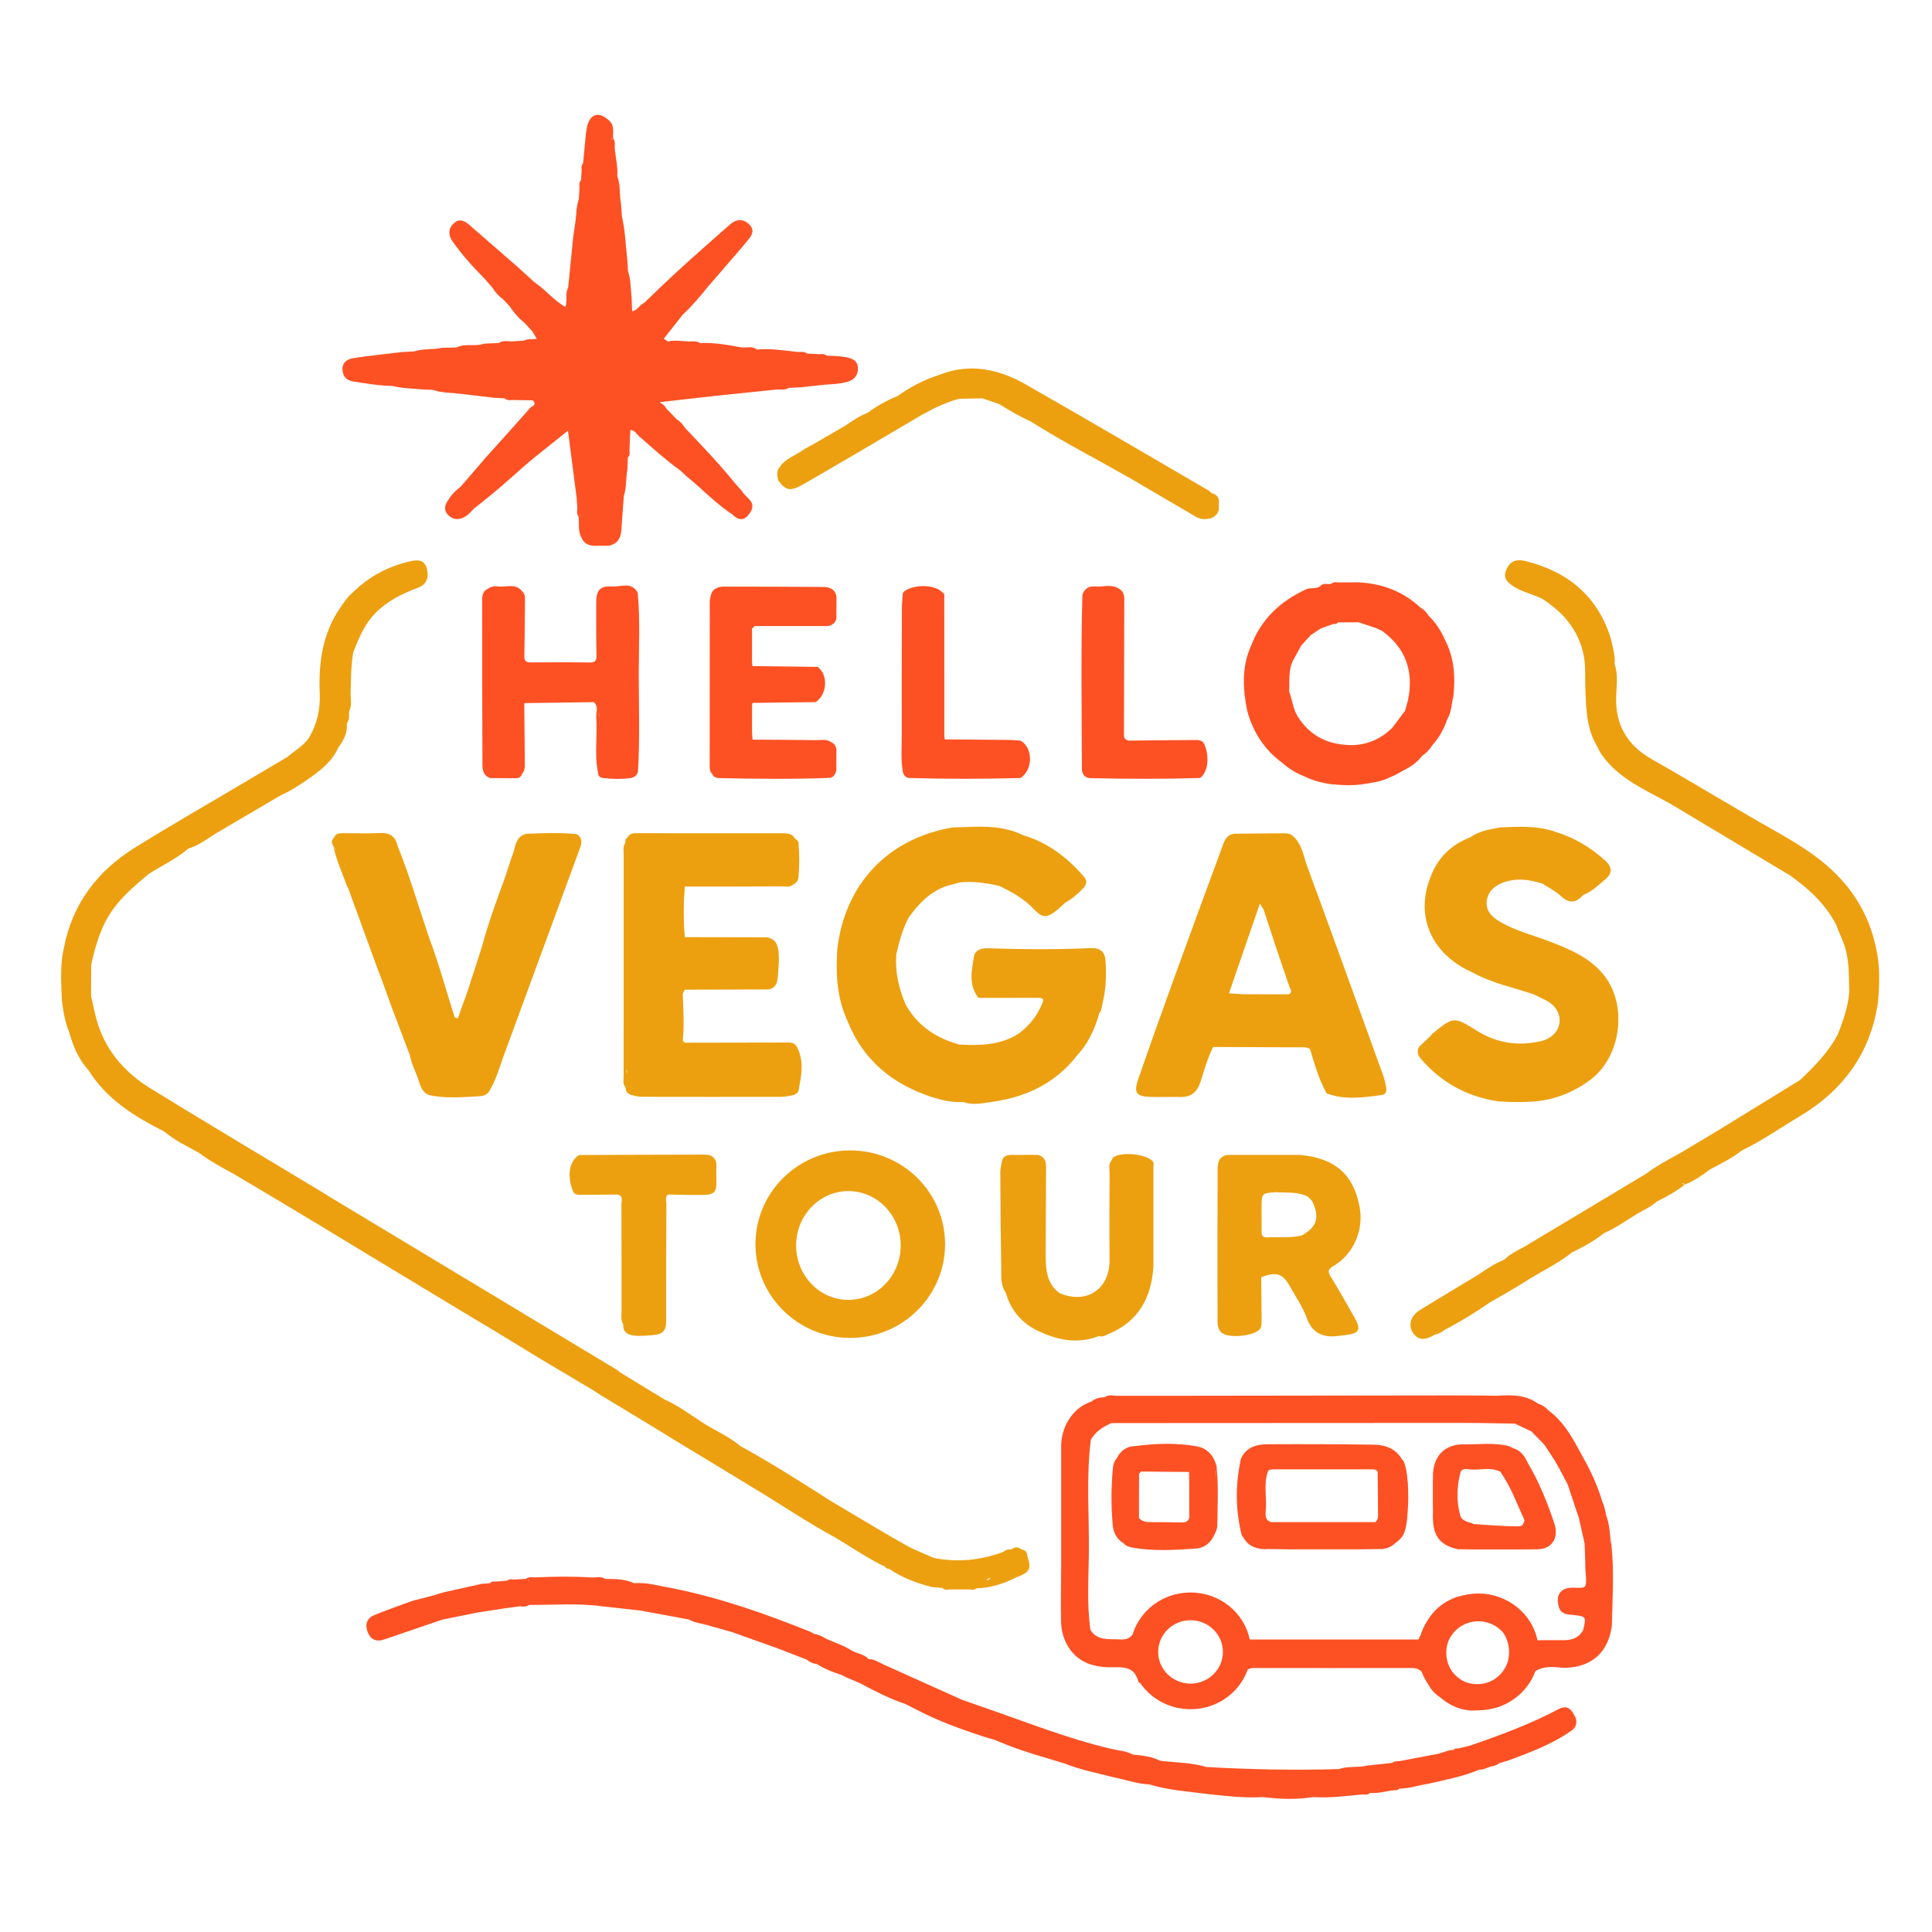 <svg xmlns="http://www.w3.org/2000/svg" xmlns:xlink="http://www.w3.org/1999/xlink" id="&#xB808;&#xC774;&#xC5B4;_1" x="0px" y="0px" width="500px" height="500px" viewBox="0 0 500 500" xml:space="preserve"><g>	<path fill-rule="evenodd" clip-rule="evenodd" fill="#FD5124" d="M403.209,442.393c-7.303,3.863-15.012,6.707-22.797,9.375  c-1.02,0.25-2.039,0.502-3.057,0.752c-0.482-0.09-0.914-0.025-1.219,0.41c-1.137-0.148-2.1,0.479-3.152,0.705  c-0.207,0.072-0.414,0.146-0.621,0.219c-3.439,0.65-6.877,1.303-10.316,1.953c-0.631-0.059-1.232,0.002-1.746,0.422  c-2.148,0.232-4.297,0.465-6.443,0.697c-2.395,0.621-4.938,0.045-7.303,0.908c-11.434,0.346-22.859,0.117-34.279-0.537l0,0l0,0  l0.002,0.002c0.006,0.01,0.012,0.016,0.02,0.023c-3.912-1.193-7.988-1.154-11.998-1.623c-0.1-0.088-0.195-0.131-0.291-0.135  c-2.166-1.035-4.516-1.258-6.863-1.494c-1.691-0.951-3.627-1.01-5.451-1.438c-11.635-2.721-22.688-7.205-33.949-11.053  c-1.631-0.574-3.261-1.148-4.892-1.723c-6.762-3.041-13.523-6.082-20.286-9.123c-1.213-0.553-2.326-1.391-3.757-1.336  c-1.131-1.307-2.867-1.418-4.282-2.164c-2.075-1.383-4.462-2.098-6.704-3.123c-0.997-0.563-1.997-1.119-3.166-1.246  c-0.297-0.182-0.576-0.408-0.894-0.535c-11.658-4.709-23.492-8.857-35.86-11.316c-3.255-0.531-6.445-1.551-9.803-1.291l0.047,0.035  c0,0-0.001,0-0.002,0c-2.392-1.156-4.964-1.109-7.527-1.129c-0.894-0.666-1.904-0.447-2.895-0.379c-0.189,0-0.379,0-0.568,0  c-4.91-0.311-9.82-0.264-14.73-0.012c-0.825-0.092-1.646-0.158-2.372,0.377c-1.032,0.055-2.064,0.111-3.096,0.168  c-0.598-0.084-1.2-0.191-1.703,0.287c-1.072,0.09-2.144,0.178-3.216,0.268c-0.478-0.092-0.913-0.055-1.208,0.4  c-0.695,0.049-1.39,0.098-2.085,0.146c-3.278,0.725-6.558,1.451-9.837,2.178c-0.983,0.295-1.966,0.592-2.95,0.889  c-1.746,0.449-3.492,0.898-5.237,1.346c-3.29,1.221-6.615,2.355-9.858,3.689c-2.029,0.836-2.469,2.568-1.664,4.508  c0.783,1.885,2.253,2.477,4.216,1.803c5.015-1.721,10.035-3.426,15.053-5.139c3.043-0.613,6.086-1.227,9.129-1.842  c2.387-0.369,4.773-0.738,7.161-1.107c1.259-0.166,2.519-0.332,3.778-0.498c0.822,0.117,1.635,0.164,2.36-0.357  c6.333,0.025,12.675-0.514,18.991,0.363c3.283,0.363,6.565,0.727,9.849,1.09c4.175,0.77,8.35,1.539,12.524,2.309  c1.543,0.904,3.331,1.006,4.993,1.52c2.135,0.605,4.271,1.209,6.405,1.813c3.883,1.389,7.766,2.775,11.648,4.162  c2.51,0.973,5.021,1.943,7.529,2.918c0.734,0.658,1.593,1.027,2.575,1.109c1.926,1.262,4.046,2.09,6.227,2.785  c0.572,0.277,1.145,0.553,1.718,0.832c1.04,0.436,2.081,0.871,3.122,1.307c3.848,2.053,7.727,4.039,11.868,5.451  c0.809,0.41,1.617,0.818,2.426,1.229c5.784,3.074,11.919,5.279,18.127,7.299c0.869,0.254,1.738,0.508,2.607,0.76  c4.471,1.947,9.09,3.465,13.771,4.803c1.441,0.439,2.883,0.879,4.322,1.32c4.086,1.637,8.408,2.43,12.639,3.549  c3.059,0.57,6,1.717,9.15,1.816c5.213,1.59,10.633,1.898,15.99,2.594c4.465,0.477,8.928,0.984,13.434,0.688  c4.354,0.545,8.709,0.705,13.063,0.002h0.002c4.307,0.293,8.566-0.291,12.838-0.688c0.668,0.102,1.318,0.117,1.863-0.379  c0.002,0,0.002-0.002,0.002-0.002c2.156,0.195,4.211-0.514,6.324-0.711c0.484,0.1,0.902,0,1.221-0.402  c2.578,0.008,5.006-0.883,7.52-1.256c4.469-1.029,8.99-1.861,13.24-3.678c0.967,0.135,1.752-0.439,2.623-0.676  c0.805-0.26,1.705-0.273,2.357-0.924c0.85-0.254,1.699-0.506,2.549-0.76c5.518-2.082,11.068-4.088,15.957-7.502  c1.271-0.748,1.809-1.826,1.49-3.293C406.643,441.963,405.445,441.211,403.209,442.393z M137.015,409.072  c-0.156-0.037-0.313-0.061-0.472-0.078c0.104-0.023,0.207-0.047,0.311-0.068C136.925,408.951,136.984,408.992,137.015,409.072z   M347.018,458.16c0.004,0.016,0.012,0.029,0.014,0.049c0.225,0.01,0.295,0,0.004,0.043c0.002-0.018-0.004-0.027-0.004-0.043  c-0.055-0.002-0.115-0.006-0.186-0.012c-0.01,0-0.018,0-0.027-0.002C346.885,458.184,346.951,458.17,347.018,458.16z"></path>	<path fill-rule="evenodd" clip-rule="evenodd" fill="#FD5124" d="M195.282,162.026c6.362,0,12.725,0,19.087,0  c1.118-0.301,1.947-0.886,2.094-2.139c0.006-1.801,0.012-3.601,0.018-5.401c-0.306-2.055-1.776-2.572-3.535-2.583  c-8.525-0.05-17.051-0.087-25.575-0.085c-1.773,0.001-3.184,0.659-3.503,2.661c-0.063,0.45-0.18,0.899-0.181,1.349  c-0.017,14-0.027,27.999-0.019,41.999c0.001,0.887-0.074,1.846,0.712,2.536c0.27,0.771,0.945,0.892,1.621,1.013  c9.624,0.189,19.249,0.314,28.871-0.072c1.036-0.294,1.382-1.117,1.579-2.055c0.003-1.795,0.006-3.59,0.01-5.385  c-0.181-0.754-0.471-1.428-1.262-1.739c-1.283-0.957-2.775-0.549-4.174-0.573c-5.426-0.091-10.853-0.099-16.278-0.137c0,0,0,0,0,0  c-0.042-0.665-0.083-1.328-0.125-1.992c0.004-2.355,0.01-4.709,0.014-7.065c0.098-0.138,0.131-0.29,0.099-0.457  c5.45-0.065,10.9-0.129,16.352-0.194c3-1.983,3.303-7.014,0.547-9.112c-5.634-0.07-11.268-0.141-16.9-0.211  c-0.038-0.335-0.075-0.671-0.112-1.006c0-2.897,0.001-5.794,0.002-8.691C194.841,162.465,195.062,162.246,195.282,162.026z"></path>	<path fill-rule="evenodd" clip-rule="evenodd" fill="#ECA010" d="M218.752,110.157c-2.54,1.482-5.081,2.964-7.621,4.446  c-1.156,0.65-2.366,1.223-3.458,1.967c-2.014,1.374-4.466,2.162-5.903,4.323c-0.894,1.066-0.631,2.253-0.359,3.441  c1.866,2.581,3.041,2.968,6.429,1.027c10.26-5.879,20.416-11.939,30.613-17.929c1.083-0.576,2.166-1.153,3.249-1.729  c2.142-1.001,4.298-1.961,6.612-2.501c1.982-0.037,3.965-0.074,5.948-0.11c1.48,0.51,2.961,1.021,4.441,1.53  c2.598,1.691,5.303,3.188,8.117,4.488c6.08,3.85,12.391,7.302,18.701,10.752c2.357,1.323,4.715,2.645,7.072,3.968  c5.682,3.329,11.361,6.66,17.043,9.985c1.174,0.687,2.428,0.604,3.691,0.327c1.064-0.361,1.748-1.096,2.105-2.149  c0.006-0.883,0.014-1.767,0.02-2.649c-0.273-1.022-1.01-1.518-1.982-1.745v0c-0.184-0.197-0.332-0.452-0.557-0.582  c-15.832-9.211-31.613-18.513-47.535-27.568c-6.918-3.935-14.324-5.546-22.141-2.49c-3.927,1.266-7.565,3.104-10.917,5.508  c-2.756,1.142-5.354,2.566-7.75,4.35c0,0,0,0-0.001,0C222.461,107.634,220.609,108.899,218.752,110.157z"></path>	<path fill-rule="evenodd" clip-rule="evenodd" fill="#FD5124" d="M91.591,98.757c3.307,0.497,6.598,1.089,9.956,1.124  c2.594,0.634,5.256,0.673,7.896,0.904c0.885,0.041,1.77,0.082,2.654,0.122c2.145,0.796,4.422,0.681,6.64,0.967  c3.091,0.36,6.182,0.721,9.273,1.082c0.882,0.048,1.763,0.097,2.645,0.145c0.499,0.496,1.106,0.534,1.75,0.418  c1.814,0.027,3.628,0.054,5.441,0.081c1.305,1.15-0.253,1.523-0.667,1.996c-3.757,4.29-7.594,8.51-11.408,12.75  c-2.183,2.533-4.365,5.067-6.548,7.6c-1.23,0.959-2.378,1.996-3.148,3.383c-1.075,1.375-1.302,2.849,0.043,4.082  c1.466,1.343,3.16,1.113,4.692,0.003c0.715-0.519,1.288-1.235,1.925-1.862c4.502-3.449,8.766-7.18,12.975-10.974  c0.702-0.592,1.403-1.184,2.104-1.776c3.015-2.414,6.029-4.828,9.174-7.347c0.764,5.911,1.501,11.616,2.239,17.321  c0.063,0.895,0.127,1.789,0.191,2.683c-0.125,0.841-0.14,1.665,0.365,2.41c0.085,1.773-0.212,3.597,0.694,5.262  c0.606,1.443,1.754,2.05,3.255,2.117c1.264-0.003,2.527-0.006,3.792-0.009c2.171-0.429,3.123-1.868,3.276-3.963  c0.217-2.963,0.43-5.926,0.644-8.889l0,0c0.733-2.198,0.506-4.525,0.911-6.767c0.043-1.068,0.085-2.135,0.129-3.203  c0.484-0.489,0.547-1.081,0.415-1.718c0.074-1.806,0.148-3.612,0.223-5.417c1.157,0.013,1.609,1.037,2.319,1.661  c3.43,3.017,6.819,6.08,10.534,8.753c0.584,0.537,1.169,1.074,1.754,1.61c4.003,3.24,7.539,7.042,11.875,9.881  c1.778,1.804,3.28,1.437,4.572-0.582c1.788-2.831-1.276-3.764-2.17-5.546c-0.537-0.593-1.074-1.186-1.611-1.779  c-4.11-5.118-8.66-9.839-13.163-14.603c-0.548-0.908-1.275-1.642-2.161-2.222l0,0c-0.907-0.948-1.814-1.896-2.722-2.844  c-0.335-0.756-1.028-1.12-1.677-1.53c4.916-0.553,9.831-1.106,14.746-1.66c5.291-0.548,10.582-1.095,15.873-1.643  c0.982,0.08,1.968,0.179,2.856-0.403c0.001,0,0.002,0,0.002-0.001c1.042-0.047,2.084-0.094,3.126-0.142  c1.646-0.181,3.29-0.362,4.936-0.543c2.494-0.311,5.058-0.178,7.472-0.998c1.65-0.56,2.451-1.886,2.344-3.574  c-0.099-1.549-1.104-2.227-2.658-2.583c-1.803-0.412-3.585-0.431-5.392-0.474c-0.525-0.463-1.144-0.505-1.795-0.392  c-1.081-0.053-2.162-0.105-3.243-0.158c-0.673-0.507-1.439-0.487-2.219-0.396c-3.605-0.351-7.192-1.003-10.839-0.652  c-0.008-0.001-0.016-0.002-0.023-0.003c-1.182-0.994-2.577-0.425-3.88-0.531c-3.558-0.653-7.115-1.318-10.761-1.146  c-0.911-0.515-1.894-0.508-2.891-0.392c-1.82-0.075-3.639-0.459-5.459-0.008c-0.363-0.239-0.726-0.479-1.088-0.718  c1.652-2.091,3.303-4.182,4.955-6.273c2.416-2.198,4.469-4.723,6.529-7.242c2.866-3.315,5.731-6.629,8.598-9.944  c0.59-0.712,1.179-1.424,1.769-2.136c1.104-1.28,1.704-2.643,0.243-4.021c-1.565-1.477-3.295-1.397-4.856-0.026  c-6.787,5.96-13.593,11.903-20.06,18.218c-0.755,0.723-1.511,1.446-2.267,2.169c-1.2,0.462-1.687,1.954-3.083,2.132  c-0.053-1.231-0.107-2.462-0.161-3.694c-0.243-2.243-0.177-4.529-0.922-6.703c-0.051-0.866-0.101-1.732-0.151-2.599  c-0.438-3.85-0.544-7.741-1.414-11.538c-0.079-1.074-0.158-2.147-0.237-3.221c-0.454-2.381-0.083-4.873-0.966-7.196  c0.202-2.561-0.527-5.039-0.671-7.568c0.113-0.811,0.064-1.593-0.421-2.294c-0.053-1.45,0.345-2.978-0.736-4.25  c-2.588-2.619-4.939-2.289-5.883,0.854c-0.23,0.769-0.29,1.589-0.427,2.385c-0.236,2.506-0.473,5.011-0.71,7.517c0,0,0,0,0,0  c-0.429,0.54-0.494,1.154-0.368,1.807c-0.054,0.868-0.108,1.735-0.163,2.604c-0.499,0.508-0.508,1.125-0.394,1.769  c-0.062,1.045-0.123,2.089-0.185,3.134c-0.713,1.991-0.594,4.106-0.925,6.154c-0.18,1.266-0.36,2.531-0.541,3.796  c-0.431,4.306-0.861,8.61-1.292,12.916c-0.001,0.001-0.001,0.002-0.001,0.003c-0.864,1.524-0.093,3.311-0.714,5.045  c-3.058-1.78-5.155-4.521-7.954-6.364c-1.442-1.317-2.883-2.634-4.325-3.95c-4.172-3.633-8.337-7.273-12.521-10.894  c-1.244-1.077-2.603-1.84-4.091-0.443c-1.516,1.421-1.397,3.118-0.313,4.658c2.402,3.414,5.182,6.521,8.126,9.479  c0.773,0.882,1.546,1.763,2.319,2.645c0.639,1.151,1.548,2.057,2.599,2.83c0.543,0.566,1.088,1.133,1.632,1.699  c1.094,1.602,2.274,3.129,3.834,4.317c0.719,0.777,1.438,1.553,2.157,2.33c0.373,0.633,0.746,1.267,1.118,1.9  c-1.095,0.263-2.301-0.16-3.324,0.542c-0.001,0-0.002,0-0.002,0l0.03-0.051c-1.073,0.065-2.146,0.131-3.219,0.196  c-1.124-0.038-2.273-0.292-3.305,0.409c-1.264,0.058-2.528,0.115-3.792,0.173c-2.303,0.861-4.867-0.179-7.127,0.984  c-1.267,0.032-2.534,0.065-3.801,0.098c-2.357,0.518-4.83,0.155-7.156,0.922c-1.076,0.059-2.153,0.118-3.229,0.177  c-4.196,0.511-8.406,0.926-12.58,1.581c-1.549,0.243-2.922,1.13-2.757,3.118C88.794,97.624,89.825,98.491,91.591,98.757z   M184.416,89.928c-0.023,0.018-0.046,0.038-0.07,0.056c-0.008-0.018-0.012-0.034-0.021-0.052  C184.355,89.93,184.385,89.93,184.416,89.928z M158.313,36.145c-0.009-0.009-0.014-0.011-0.021-0.018c-0.057,0.059-0.124-0.106,0,0  c0.018-0.019,0.035-0.059,0.043-0.141c0.015-0.132,0.02-0.264,0.027-0.396c0.034,0.158,0.065,0.315,0.092,0.474  C158.434,36.168,158.409,36.237,158.313,36.145z M150.115,133.396c0.001-0.203,0.005-0.405,0.021-0.602  C150.169,132.899,150.208,133.134,150.115,133.396c-0.001,0.172,0.005,0.349,0.012,0.525c-0.031-0.129-0.058-0.259-0.081-0.389  C150.069,133.487,150.099,133.44,150.115,133.396z M96.392,94.25c0.003,0.01,0.003,0.021,0.006,0.031  c-0.012-0.002-0.023-0.003-0.036-0.005C96.372,94.267,96.381,94.259,96.392,94.25z"></path>	<path fill-rule="evenodd" clip-rule="evenodd" fill="#ECA010" d="M204.763,283.543c1.143-0.225,2.047-0.752,2.029-2.123h0.001  c0.744-3.566,1.239-7.121-0.578-10.547c-0.735-1.273-1.998-1.07-3.146-1.07c-8.62,0.002-17.239,0.027-25.859,0.047  c-0.174-0.189-0.349-0.379-0.524-0.568c0.44-4.014,0.175-8.027-0.004-12.041c0.178-0.369,0.355-0.736,0.533-1.104  c6.913-0.023,13.826-0.049,20.739-0.072c2.071,0.201,3.138-1.037,3.288-2.816c0.207-2.422,0.526-4.848,0.192-7.324  c-0.258-1.904-1.096-2.981-2.931-3.352c-7.087-0.014-14.174-0.027-21.262-0.041l0,0c-0.405-4.362-0.346-8.726-0.013-13.089  c8.329-0.008,16.656-0.003,24.984-0.043c1.044-0.005,2.188,0.343,3.102-0.526l0,0c0.969-0.436,1.362-1.217,1.357-2.241  c0.224-2.726,0.242-5.451-0.011-8.175c0.187-0.894-0.742-1.092-1.047-1.678c-0.775-1.082-1.928-1.14-3.101-1.14  c-12.414-0.005-24.828-0.012-37.242-0.009c-1.077,0-2.22-0.114-2.853,1.083c-0.638,0.327-0.563,0.943-0.609,1.51v0.001  c0,0,0-0.001,0-0.002c-0.62,0.805-0.396,1.75-0.396,2.639c-0.018,19.213-0.024,38.426-0.01,57.639c0,0.971-0.291,2.021,0.472,2.881  c0.06,1.086,0.604,1.777,1.672,2.037c0.795,0.15,1.591,0.434,2.386,0.436c12.045,0.027,24.091,0.025,36.137,0.006  C202.968,283.857,203.877,283.715,204.763,283.543z M162.125,277.242c0.007-0.189,0.022-0.375,0.053-0.553  c0.087,0.389,0.102,0.803,0.088,1.232C162.23,277.693,162.185,277.465,162.125,277.242z M162.422,273.355L162.422,273.355  c0.174-0.076,0.097,0.025-0.019,0.063C162.409,273.396,162.417,273.377,162.422,273.355z"></path>	<path fill-rule="evenodd" clip-rule="evenodd" fill="#FD5124" d="M289.396,152.231c-1.932-1.074-4.012-0.298-6.016-0.462  c-1.586-0.13-2.748,0.581-3.256,2.171c-0.418,14.963-0.16,29.929-0.131,44.893c0.004,1.387,0.592,2.463,2.205,2.554  c9.459,0.2,18.918,0.244,28.377-0.037c2.008-1.483,2.52-5.323,1.146-8.63c-0.441-1.2-1.51-1.213-2.49-1.208  c-5.729,0.026-11.455,0.098-17.184,0.155c-0.611-0.148-1.049-0.475-1.166-1.13c0.027-11.798,0.057-23.595,0.084-35.393  C290.971,153.89,290.615,152.827,289.396,152.231z"></path>	<path fill-rule="evenodd" clip-rule="evenodd" fill="#ECA010" d="M119.26,339.199c3.083,1.85,6.165,3.701,9.248,5.553  c1.475,0.896,2.95,1.795,4.425,2.693c2.367,1.445,4.735,2.891,7.103,4.338c4.35,2.582,8.699,5.166,13.048,7.75  c0.765,0.494,1.529,0.99,2.294,1.484c4.896,2.961,9.791,5.922,14.686,8.883c2.025,1.248,4.051,2.494,6.076,3.742  c2.164,1.305,4.328,2.611,6.491,3.916c5.313,3.232,10.625,6.465,15.938,9.695c5.755,3.59,11.429,7.314,17.402,10.543  c1.124,0.686,2.248,1.373,3.372,2.061c3.18,1.982,6.331,4.016,9.738,5.605c0.199,0.449,0.587,0.547,1.027,0.545  c3.389,2.313,7.152,3.744,11.111,4.715c0.896,0.084,1.793,0.166,2.69,0.25c0.471,0.525,1.07,0.473,1.681,0.375  c1.8,0,3.6,0,5.399-0.002c0.604,0.104,1.204,0.168,1.711-0.293c3.695-0.094,7.107-1.211,10.371-2.863  c3.234-1.172,3.855-2.074,2.979-4.941c-0.051-0.197-0.113-0.398-0.197-0.611c0.012,0.004,0.021,0.012,0.033,0.016  c-0.053-1.088-0.727-1.576-1.709-1.766l0,0c-0.805-0.641-1.588-0.514-2.361,0.061l0,0c-0.73,0.064-1.502-0.002-2.055,0.637  c-5.852,2.23-11.854,2.795-18.013,1.635c-2.381-1.068-4.848-1.979-7.123-3.236c-4.434-2.453-8.759-5.1-13.13-7.666  c-2.168-1.291-4.337-2.582-6.506-3.875c-7.702-4.92-15.411-9.828-23.426-14.234c-3.175-2.691-7.098-4.184-10.484-6.537  c-2.98-1.941-5.861-4.049-9.132-5.51c-3.874-2.359-7.747-4.719-11.62-7.078c-0.122-0.131-0.221-0.299-0.369-0.389  c-25.013-15.068-50.029-30.133-75.045-45.195h0c-0.533-0.338-1.061-0.688-1.601-1.014c-14.823-8.938-29.711-17.768-44.442-26.855  c-6.829-4.211-11.841-10.092-13.963-18.061c-0.509-1.91-0.894-3.852-1.336-5.779c0.011-2.721,0.022-5.439,0.033-8.16  c1.188-5.3,2.687-10.454,6.066-14.881c2.498-3.273,5.616-5.873,8.725-8.498c3.44-2.239,7.23-3.936,10.355-6.664  c3.077-0.856,5.43-3.019,8.152-4.515c0.754-0.44,1.507-0.88,2.261-1.32c4.53-2.664,9.059-5.327,13.589-7.991  c2.404-1.036,4.576-2.475,6.719-3.947c3.271-2.247,6.437-4.616,8.118-8.406c0,0,0-0.001,0.001-0.001  c1.339-1.832,2.406-3.758,2.159-6.147c0.722-0.952,0.593-2.061,0.582-3.149c0.784-1.445,0.448-2.991,0.404-4.511  c0.093-3.624,0.079-7.255,0.694-10.846c0,0,0,0,0,0c1.435-3.497,2.769-6.992,5.49-9.837c3.178-3.323,7.067-5.253,11.265-6.813  c2.443-0.908,2.881-2.995,2.22-5.166c-0.708-2.326-2.752-2.041-4.56-1.61c-5.57,1.329-10.446,3.962-14.538,8  c-1.351,1.108-2.297,2.551-3.271,3.969c-4.595,6.688-5.614,14.26-5.285,22.101c0.178,4.212-0.696,8.074-2.868,11.664  c-1.457,2.037-3.656,3.228-5.495,4.83c-3.806,2.253-7.611,4.507-11.416,6.76c-9.367,5.562-18.83,10.969-28.074,16.728  c-9.659,6.018-16.147,14.468-18.34,25.87c-1.063,4.497-0.719,9.05-0.54,13.597c0.334,2.828,0.787,5.629,1.886,8.281  c1.018,3.66,2.49,7.09,5.08,9.945c0,0.002,0,0.002,0,0.002c4.692,7.525,11.924,11.902,19.557,15.785  c2.671,2.268,5.826,3.746,8.854,5.432c2.775,2.068,5.789,3.746,8.835,5.369c4.003,2.377,8.007,4.754,12.01,7.131  c2.734,1.643,5.468,3.283,8.203,4.926c5.105,3.096,10.211,6.191,15.317,9.287C103.591,329.734,111.426,334.467,119.26,339.199z   M255.201,408.832c0.348-0.154,0.727-0.354,1.111-0.574C256.115,408.85,255.719,408.977,255.201,408.832z"></path>	<path fill-rule="evenodd" clip-rule="evenodd" fill="#ECA010" d="M182.362,298.813c-10.816,0.012-21.632,0.064-32.448,0.105  c-2.531,1.414-3.233,5.232-1.694,9.209c0.381,1.105,1.32,1.104,2.236,1.098c3.082-0.018,6.163-0.053,9.245-0.08  c1.731,0.256,1.119,1.633,1.123,2.572c0.041,9.18,0.01,18.361,0.034,27.541c0.002,1.154-0.28,2.373,0.426,3.451  c-0.105,1.992,1.122,2.771,2.836,2.941c1.718,0.168,3.436,0.002,5.162-0.158c2.275-0.211,3.129-1.27,3.121-3.523  c-0.039-10.086,0.008-20.172,0.064-30.26c0.005-0.85-0.463-1.822,0.393-2.563c2.788,0.043,5.577,0.139,8.364,0.113  c3.883-0.035,4.277-0.494,4.167-4.436c-0.005-0.738-0.009-1.477-0.015-2.215C185.649,300.328,184.875,298.809,182.362,298.813z"></path>	<path fill-rule="evenodd" clip-rule="evenodd" fill="#FD5124" d="M233.673,199.822c0.208,0.818,0.682,1.368,1.547,1.518  c9.627,0.292,19.254,0.264,28.883,0.015c3.277-2.13,3.297-7.786,0.033-9.672l0,0v0c-1.086-0.068-2.172-0.185-3.258-0.197  c-5.459-0.06-10.919-0.093-16.378-0.136v0c-0.036-0.276-0.071-0.553-0.106-0.829c-0.004-12.013-0.008-24.025-0.012-36.039  c0.104-0.481,0.004-0.882-0.452-1.141c-1.834-1.953-6.512-2.24-9.528-0.584c-0.001,0-0.001,0-0.001,0  c-0.386,0.31-0.815,0.589-0.788,1.175c-0.07,1.172-0.201,2.344-0.204,3.517c-0.025,10.873-0.047,21.746-0.03,32.619  C233.383,193.318,233.087,196.584,233.673,199.822z"></path>	<path fill-rule="evenodd" clip-rule="evenodd" fill="#ECA010" d="M260.273,334.51v0.002c1.414,4.885,4.486,8.297,9.156,10.283  c4.859,2.193,9.814,2.977,14.949,0.977c1.016,0.314,1.832-0.23,2.686-0.623c7.701-3.248,10.934-9.434,11.443-17.408  c0-8.723,0.002-17.445,0.002-26.168c0.09-0.486,0.029-0.922-0.406-1.238c-2.016-1.766-7.865-2.281-9.955-0.84  c-0.252,0.174-0.346,0.582-0.512,0.883l0,0c-0.855,0.93-0.467,2.076-0.473,3.119c-0.039,7.521-0.092,15.041-0.01,22.563  c0.078,6.957-5.127,11.305-12.102,8.939c-0.393-0.193-0.838-0.322-1.17-0.59c-3.002-2.434-3.221-5.855-3.266-9.332  c0.033-7.676,0.059-15.352,0.102-23.027c0.01-1.602-0.438-2.846-2.219-3.174c-2.35,0.006-4.699,0.012-7.049,0.018  c-1.059,0.057-1.869,0.451-2.143,1.576c-0.15,0.982-0.434,1.965-0.43,2.947c0.043,8.27,0.1,16.539,0.242,24.807  C259.158,330.355,258.928,332.594,260.273,334.51z"></path>	<path fill-rule="evenodd" clip-rule="evenodd" fill="#ECA010" d="M370.176,227.091c-4.016,10.153,0.379,19.985,11.002,24.62  c4.951,2.754,10.494,3.848,15.789,5.639c0.939,0.461,1.879,0.922,2.818,1.385c5.459,2.551,4.977,8.943-0.566,10.607  c-6.098,1.527-11.785,0.691-17.162-2.678c-5.828-3.65-5.877-3.576-11.371,0.873c-0.203,0.164-0.346,0.408-0.516,0.615  c-0.955,0.904-1.91,1.807-2.865,2.709l0,0c-1.045,1.756,0.158,2.887,1.176,4.006c5.197,5.705,11.668,9.021,19.275,10.166  c3.256,0.234,6.51,0.254,9.766-0.002c5.262-0.545,9.973-2.486,14.174-5.668c7.842-5.941,9.561-19.156,3.479-26.885  c-3.703-4.704-9.006-6.864-14.379-8.907c-4.309-1.639-8.84-2.743-12.826-5.162c-1.848-1.12-3.412-2.649-3.223-4.999  c0.191-2.363,1.682-3.943,3.871-4.844c3.559-1.465,7.092-1.003,10.613,0.147c1.592,1.047,3.373,1.896,4.73,3.188  c2.174,2.07,3.955,1.75,5.789-0.285c2.25-0.849,3.887-2.577,5.693-4.043c1.879-1.524,1.83-3.175,0.041-4.803  c-3.801-3.457-8.109-6.024-13.035-7.528c-4.623-1.577-9.391-1.311-14.152-1.116c-2.725,0.5-5.48,0.91-7.818,2.577  C375.51,218.646,372,222.032,370.176,227.091z"></path>	<path fill-rule="evenodd" clip-rule="evenodd" fill="#ECA010" d="M485.502,245.251c-1.814-8.65-6.271-15.771-12.924-21.44  c-6.16-5.25-13.473-8.778-20.385-12.895c-2.889-1.695-5.777-3.391-8.666-5.085c-5.297-3.092-10.557-6.251-15.9-9.259  c-6.436-3.623-9.652-8.923-9.363-16.416c0.107-2.762,0.527-5.6-0.41-8.335c0.146-1.817-0.279-3.563-0.674-5.313  c-0.154-0.607-0.273-1.226-0.471-1.819c-3.533-10.661-11.15-16.781-21.791-19.459c-1.693-0.426-3.506-0.461-4.609,1.347  c-0.838,1.374-1.328,2.809,0.09,4.166c2.473,2.362,5.896,2.763,8.785,4.267c5.459,3.519,9.418,8.137,10.689,14.69  c0.537,2.774,0.309,5.598,0.414,8.4c0.195,5.234,0.256,10.503,3.121,15.192c0.338,0.628,0.623,1.294,1.025,1.879  c4.445,6.474,11.535,9.277,18.008,12.937c10.252,6.138,20.504,12.276,30.756,18.414c4.285,3.049,8.201,6.465,10.98,11.015  c0.326,0.562,0.65,1.123,0.979,1.685c0.961,2.715,2.436,5.25,2.855,8.153c0.584,3.094,0.479,6.229,0.572,9.352  c-0.303,3.807-1.533,7.363-2.916,10.881c-2.42,4.67-6.053,8.338-9.813,11.904c-7.26,4.461-14.52,8.922-21.781,13.385  c-2.959,1.77-5.918,3.541-8.877,5.311c-3.143,1.723-6.305,3.41-9.191,5.553c-0.57,0.342-1.139,0.684-1.709,1.025  c-6.723,4.035-13.445,8.07-20.17,12.104c-3.305,1.977-6.609,3.955-9.914,5.932c-1.758,0.883-3.494,1.799-4.914,3.195  c-2.551,0.982-4.75,2.568-7.01,4.055c-4.961,2.998-9.945,5.955-14.871,9.008c-2.314,1.436-3.004,3.857-1.826,5.719  c1.299,2.053,3.059,2.236,5.75,0.596c1.029-0.154,1.855-0.725,2.674-1.307c4.008-2.068,7.832-4.439,11.539-7.004  c3.025-1.773,6.121-3.443,9.064-5.346c4.07-2.631,8.535-4.627,12.326-7.701c0.002,0,0.002,0,0.004-0.002l-0.004,0.041  c2.865-1.414,5.676-2.92,8.172-4.945c0,0.004-0.002,0.01-0.002,0.016c3.084-1.365,5.822-3.318,8.68-5.072  c1.705-0.971,3.518-1.771,4.99-3.115c0.061-0.014,0.094-0.035,0.115-0.059c2.512-1.248,4.955-2.607,7.164-4.352  c-0.338,0.088-0.57-0.15-0.777-0.445c0.232,0.066,0.488,0.205,0.777,0.445c2.381-0.896,4.408-2.375,6.428-3.871  c2.822-1.527,5.736-2.904,8.271-4.918c0.002,0,0.004-0.002,0.004-0.002c5.227-2.518,9.965-5.859,14.932-8.816  c11.291-6.727,18.402-16.363,20.32-29.553C486.453,254.652,486.588,249.93,485.502,245.251z M417.924,176.992  c-0.016,0.004-0.039,0.012-0.07,0.025c0-0.013,0-0.026,0-0.04C417.881,176.986,417.906,176.992,417.924,176.992z"></path>	<path fill-rule="evenodd" clip-rule="evenodd" fill="#FD5124" d="M135.166,153.069  C135.166,153.069,135.166,153.069,135.166,153.069c-1.654-2.157-3.978-1.121-6.053-1.268c-0.975-0.173-1.903-0.092-2.733,0.508  c-1.426,0.588-1.602,1.834-1.602,3.133c0.008,13.992,0.003,27.982,0.076,41.974c0.009,1.564,0.04,3.36,2.096,3.952  c2.167,0.013,4.333,0.025,6.5,0.038c0.747-0.018,1.384-0.201,1.588-1.043c0.558-0.642,0.798-1.382,0.789-2.235  c-0.054-5.084-0.094-10.168-0.139-15.252c0.002-0.303,0.004-0.606,0.007-0.909c5.994-0.086,11.987-0.172,17.981-0.258  c1.343,1.15,0.532,2.668,0.633,4.009c0.358,4.717-0.541,9.478,0.464,14.177c-0.055,0.171-0.027,0.327,0.084,0.469  c0.07,0.65,0.542,0.849,1.086,0.964c2.515,0.301,5.029,0.366,7.542-0.013c0.975-0.338,1.648-0.919,1.64-2.045  c0.49-8.278,0.194-16.564,0.187-24.846c-0.006-7.004,0.388-14.017-0.276-21.013c-1.573-2.983-4.353-1.48-6.591-1.631  c-3.167-0.214-4.151,0.97-4.146,4.208c0.008,4.545-0.024,9.091,0.073,13.635c0.03,1.442-0.421,1.855-1.849,1.832  c-4.998-0.083-9.999-0.06-14.999-0.02c-0.915,0.007-1.622-0.066-1.824-1.108c0.062-4.907,0.143-9.813,0.168-14.72  C135.873,154.727,135.942,153.763,135.166,153.069z M155.063,184.335c0,0.533,0,1.078,0.001,1.631  c0.018,0.359,0.033,0.741,0.021,1.123c-0.008,0.245-0.01,0.49-0.014,0.734c-0.001-0.021-0.003-0.043-0.004-0.064  c-0.001-0.605-0.002-1.207-0.002-1.792C155.029,185.277,154.977,184.674,155.063,184.335z"></path>	<path fill-rule="evenodd" clip-rule="evenodd" fill="#ECA010" d="M249.295,285.197c2.607,0.945,5.236,0.268,7.798-0.096  c8.74-1.24,16.195-4.924,21.721-12.029c2.867-3.076,4.523-6.785,5.648-10.771c0.686-0.846,0.668-1.916,0.93-2.896  c0.836-3.57,0.99-7.174,0.715-10.827c-0.186-2.477-1.604-3.303-3.813-3.203c-8.908,0.4-17.818,0.324-26.727,0.035  c-1.65-0.054-3.24,0.559-3.484,2.026c-0.607,3.654-1.518,7.47,1.156,10.822c5.264-0.006,10.527-0.012,15.791-0.018  c1.369,0.137,0.938,0.848,0.604,1.664c-1.295,3.164-3.379,5.68-6.117,7.684c-4.709,2.924-9.926,3.039-15.216,2.742  c-6.011-1.635-10.857-4.83-13.941-10.391c-1.768-4.152-2.738-8.451-2.403-12.992c0.761-3.233,1.598-6.44,3.168-9.4  c2.549-3.637,5.533-6.753,9.866-8.26h-0.001c1.149-0.308,2.299-0.616,3.448-0.924c0,0,0.001,0,0.002,0  c3.474-0.361,6.869,0.178,10.244,0.923c3.156,1.584,6.256,3.233,8.734,5.854c2.396,2.53,3.42,2.553,6.199,0.343  c0.703-0.559,1.33-1.216,1.99-1.827c1.766-0.95,3.26-2.243,4.639-3.681c0.914-0.954,1.293-1.923,0.277-3.092  c-4.287-4.94-9.293-8.815-15.666-10.695c-4.742-2.336-9.807-2.416-14.921-2.136c-0.186,0.005-0.37,0.011-0.556,0.017  c-0.897,0.021-1.797,0.043-2.694,0.063c0,0,0.001,0,0.001,0h-0.001c-16.808,2.735-28.123,14.679-30.002,31.664  c-0.417,6.369-0.072,12.628,2.695,18.535c4.037,10.143,11.678,16.273,21.83,19.609  C243.843,284.752,246.508,285.369,249.295,285.197z"></path>	<path fill-rule="evenodd" clip-rule="evenodd" fill="#ECA010" d="M90.146,229.951c2.446,6.719,4.892,13.438,7.337,20.159  c0.43,1.119,0.859,2.238,1.288,3.357c0.842,2.344,1.685,4.686,2.527,7.029c1.602,4.223,3.203,8.445,4.804,12.668  c0.335,2.045,1.317,3.863,2.013,5.783c0.63,1.738,0.902,3.672,2.941,4.467c4.352,0.926,8.74,0.527,13.113,0.285  c1.15-0.064,2.267-0.588,2.742-1.852c1.698-2.926,2.522-6.201,3.709-9.33c2.867-7.809,5.733-15.615,8.599-23.422l0.001-0.001  c3.6-9.807,7.193-19.615,10.806-29.417c0.536-1.453,0.827-2.805-0.764-3.808c-4.346-0.44-8.695-0.263-13.045-0.083  c-3.132,0.791-2.731,3.821-3.769,5.941c-0.583,1.784-1.167,3.568-1.75,5.352c-2.177,5.959-4.379,11.909-6.004,18.052  c-0.125,0.239-0.205,0.478-0.232,0.715c-1.218,3.753-2.436,7.506-3.655,11.26c-0.67,1.838-1.378,3.662-1.99,5.52  c-0.229,0.695-0.328,1.281-1.165,0.574c-2.233-6.896-4.078-13.916-6.665-20.697c-2.66-7.88-4.978-15.878-8.098-23.6  c-0.187-0.104-0.341-0.245-0.479-0.404c0.161,0.127,0.321,0.26,0.479,0.404c-0.569-2.526-2.111-3.478-4.706-3.319  c-2.972,0.182-5.964,0.021-8.947,0.046c-1.058,0.009-2.23-0.156-2.794,1.126c-0.749,0.7-0.668,1.462-0.17,2.256  c0.349,0.32,0.551,0.702,0.698,1.108c-0.241-0.367-0.477-0.735-0.698-1.108c0.777,3.579,2.284,6.907,3.548,10.319  c0.001-0.002,0.001-0.003,0.001-0.005c0,0.002,0,0.003,0,0.005C89.93,229.537,90.038,229.744,90.146,229.951z M89.342,224.013  c-0.023-0.049-0.043-0.098-0.066-0.146c0.097-0.035,0.162-0.066,0.156-0.056C89.396,223.879,89.372,223.946,89.342,224.013z"></path>	<path fill-rule="evenodd" clip-rule="evenodd" fill="#ECA010" d="M294.547,279.361c-1.199,3.471-0.453,4.414,3.24,4.521  c2.543,0.074,5.092-0.031,7.637,0.023c2.74,0.059,4.332-1.172,5.217-3.803c1.031-3.072,1.816-6.246,3.336-9.145  c7.398,0.033,14.797,0.072,22.195,0.098c0.982,0.004,1.986-0.166,2.863,0.469c1.207,3.906,2.273,7.867,4.316,11.457  c4.752,1.764,9.586,1.041,14.395,0.391c0.924-0.125,1.166-1.113,0.998-1.988c-0.203-1.061-0.439-2.129-0.807-3.141  c-6.523-18.049-13.025-36.105-19.66-54.114c-0.979-2.658-1.309-5.697-3.643-7.747c-0.65-0.562-1.418-0.741-2.258-0.733  c-4.324,0.044-8.65,0.081-12.975,0.12c-2.277,0.3-2.666,2.256-3.275,3.899c-4.234,11.45-8.441,22.91-12.6,34.388  C300.479,262.473,297.467,270.9,294.547,279.361z M326.045,233.866c0.414,0.646,0.695,1.085,0.975,1.523  c1.131,3.447,2.262,6.893,3.395,10.34c1.076,3.162,2.154,6.326,3.23,9.488c0.244,0.717,0.988,1.455-0.088,2.117  c-3.99-0.01-7.98-0.02-11.973-0.031c-1.074-0.066-2.148-0.133-3.529-0.219C320.738,249.286,323.361,241.664,326.045,233.866z"></path>	<path fill-rule="evenodd" clip-rule="evenodd" fill="#FD5124" d="M331.98,197.522c1.605,1.45,3.432,2.541,5.439,3.335  c2.408,1.222,4.988,1.832,7.648,2.17c0.191,0.002,0.381,0.005,0.574,0.007c2.17,0.217,4.34,0.254,6.51-0.003  c2.406-0.393,4.859-0.586,7.107-1.661c0.574-0.252,1.146-0.504,1.719-0.756c0.883-0.481,1.766-0.962,2.648-1.444  c1.736-0.879,3.262-2.022,4.449-3.585c1.133-0.727,1.979-1.725,2.703-2.84c1.748-1.916,2.943-4.146,3.756-6.594  c1.168-1.832,1.063-4.008,1.615-6.005c0.521-5.097,0.203-10.065-2.262-14.703l0,0c-1.004-2.31-2.373-4.371-4.184-6.13  c-0.525-0.918-1.279-1.603-2.174-2.146c-4.494-4.162-9.871-6.144-15.924-6.458c-1.803,0.004-3.605,0.007-5.408,0.011  c-0.639-0.117-1.232-0.052-1.727,0.422c-0.93,0.154-2.004-0.413-2.773,0.551c-1.115,0.831-2.506,0.261-3.744,0.84  c-6.561,3.069-11.525,7.628-14.139,14.513c-2.514,5.499-2.184,11.173-1.043,16.897C324.297,189.518,327.258,194.117,331.98,197.522  z M336.801,167.009c0.813-0.887,1.625-1.773,2.438-2.66c0.85-0.565,1.699-1.131,2.549-1.696c1.088-0.391,2.176-0.782,3.264-1.172  c-0.002,0-0.002,0-0.004-0.001c0.002,0,0.002,0,0.004,0c0.484,0.108,0.904,0.017,1.213-0.407c1.77-0.011,3.541-0.021,5.313-0.032  c1.49,0.494,2.98,0.989,4.469,1.483c0.52,0.233,1.039,0.466,1.559,0.7c6.27,4.52,8.322,10.617,6.76,18.067  c-0.244,0.877-0.486,1.755-0.73,2.633c-1.1,1.469-2.199,2.939-3.297,4.408c-2.709,2.695-5.955,4.213-9.773,4.489  c-6.266,0.165-11.348-1.97-14.76-7.474c-1.227-1.976-1.367-4.284-2.17-6.384c0.131-2.733-0.279-5.537,1.047-8.117  C335.387,169.567,336.094,168.288,336.801,167.009z"></path>	<path fill-rule="evenodd" clip-rule="evenodd" fill="#ECA010" d="M345.168,327.588c5.104-3.004,7.74-9.176,6.742-14.951  c-1.494-8.65-6.438-13-15.619-13.75c-6.174,0.002-12.348,0.004-18.521,0.006c-2.51,0.283-2.646,2.293-2.654,4.059  c-0.066,12.922-0.043,25.842-0.02,38.762c0.002,1.176,0.105,2.406,1.133,3.232c1.773,1.42,7.77,0.916,9.656-0.781  c0.598-0.656,0.617-1.461,0.609-2.283c-0.037-3.789-0.061-7.576-0.088-11.365c4.049-1.457,5.584-0.949,7.508,2.531  c1.445,2.619,3.205,5.133,4.209,7.914c1.543,4.266,4.477,5.324,8.52,4.742c0.629-0.09,1.262-0.158,1.893-0.238  c3.215-0.414,3.738-1.426,2.109-4.313c-2.004-3.557-4.018-7.111-6.154-10.59C343.645,329.188,343.498,328.568,345.168,327.588z   M327.963,320.238c-1.271,0.066-1.508-0.617-1.482-1.691c0.045-1.91,0.012-3.822,0.012-5.732c-0.002-4.047-0.002-4.047,3.854-4.271  c2.748,0.219,5.592-0.213,8.168,1.189c0.359,0.373,0.721,0.744,1.08,1.117c1.996,4.234,1.256,6.689-2.676,8.875  C333.965,320.469,330.949,320.084,327.963,320.238z"></path>	<path fill-rule="evenodd" clip-rule="evenodd" fill="#FD5124" d="M364.734,431.111c-11.643,0.012-23.283-0.031-34.924,0.008  c-1.627,0.006-3.254-0.08-4.877-0.094c-2.482-0.021-3.523,0.982-3.484,3.352c0.592-2.459,2.174-2.918,4.582-2.889  c12.439,0.15,24.881,0.203,37.318,0.016c2.943-0.045,5.037,0.303,5.828,3.426C368.479,431.113,368.479,431.109,364.734,431.111z"></path>	<path fill-rule="evenodd" clip-rule="evenodd" fill="#FD5124" d="M416.988,411.52c-0.018,3.059-0.268,6.129,0.166,9.184  c0.139-8.008,0.805-16.027-0.564-24C416.887,401.639,417.016,406.574,416.988,411.52z"></path>	<path fill-rule="evenodd" clip-rule="evenodd" fill="#FD5124" d="M415.787,393.32c-0.277-1.244-0.557-2.486-0.834-3.73  C414.814,390.928,415.105,392.168,415.787,393.32z"></path>	<path fill-rule="evenodd" clip-rule="evenodd" fill="#FD5124" d="M416.191,395.506c-0.123-0.752,0.295-1.619-0.477-2.23  C416.109,393.967,415.512,394.873,416.191,395.506z"></path>	<path fill-rule="evenodd" clip-rule="evenodd" fill="#FD5124" d="M325.066,424.813c13.334,0.008,26.668,0.008,40.002,0.002  c0.627,0,1.275,0.115,1.863-0.229c-14.568-0.014-29.137-0.029-43.705-0.045C323.787,424.98,324.445,424.813,325.066,424.813z"></path>	<path fill-rule="evenodd" clip-rule="evenodd" fill="#FD5124" d="M377.352,413.162c4.299-0.037,8.678-0.764,12.705,1.498  C386.082,411.949,381.764,412.164,377.352,413.162z"></path>	<path fill-rule="evenodd" clip-rule="evenodd" fill="#FD5124" d="M405.721,384.172c0.963,2.881,1.924,5.76,2.887,8.641  C408.717,389.574,407.092,386.916,405.721,384.172z"></path>	<path fill-rule="evenodd" clip-rule="evenodd" fill="#FD5124" d="M375.535,422.873c0.771-0.754,1.541-1.51,2.313-2.264  C376.576,420.854,375.85,421.654,375.535,422.873z"></path>	<path fill-rule="evenodd" clip-rule="evenodd" fill="#FD5124" d="M327.602,400.947c10.004,0,20.01-0.002,30.014-0.004  C347.611,400.645,337.605,400.641,327.602,400.947z"></path>	<path fill-rule="evenodd" clip-rule="evenodd" fill="#FD5124" d="M377.355,400.959c6.727,0,13.451,0,20.178,0.002  C390.807,400.631,384.082,400.635,377.355,400.959z"></path>	<path fill-rule="evenodd" clip-rule="evenodd" fill="#FD5124" d="M363.557,379.203c0.229,4.539,0.141,9.088,0.568,13.617  C363.992,388.279,364.893,383.695,363.557,379.203z"></path>	<path fill-rule="evenodd" clip-rule="evenodd" fill="#FD5124" d="M370.857,381.93c0,3.082,0,6.164,0,9.244  C371.174,388.094,371.176,385.012,370.857,381.93z"></path>	<path fill-rule="evenodd" clip-rule="evenodd" fill="#ECA010" d="M220.046,297.727c-13.552,0-24.536,10.863-24.536,24.264  c0,13.398,10.984,24.262,24.536,24.262c13.551,0,24.535-10.863,24.535-24.262C244.582,308.59,233.597,297.727,220.046,297.727z   M219.568,336.41c-7.474,0-13.532-6.305-13.532-14.08c0-7.773,6.059-14.078,13.532-14.078s13.532,6.305,13.532,14.078  C233.1,330.105,227.042,336.41,219.568,336.41z"></path>	<ellipse fill-rule="evenodd" clip-rule="evenodd" fill="#FD5124" cx="411.972" cy="401.213" rx="1.265" ry="2.609"></ellipse>	<ellipse fill-rule="evenodd" clip-rule="evenodd" fill="#FD5124" cx="412.439" cy="402.295" rx="0.205" ry="0.023"></ellipse>	<path fill-rule="evenodd" clip-rule="evenodd" fill="#FD5124" d="M417.145,420.24c0-0.561-0.064-1.059-0.166-1.434  c0.053-0.08,0.09-0.172,0.09-0.275c0-0.129-0.051-0.242-0.125-0.332c0.145-2.299,0.234-5.164,0.234-8.297  c0-4.668-0.193-8.779-0.486-11.234c0-0.035,0.002-0.07,0.002-0.105c0-0.693-0.033-1.363-0.09-2.01  c0.02-0.186,0.01-0.359-0.047-0.52c-0.164-1.475-0.469-2.771-0.867-3.785c-0.303-1.639-0.656-2.912-1.045-3.711  c-1.152-3.867-2.803-7.523-4.77-11.049h-0.002c-0.002-0.002-0.002-0.002-0.002-0.002c0.002,0,0.004,0.002,0.004,0.002  c-0.486-0.887-0.973-1.775-1.459-2.662c0-0.002,0-0.002,0-0.002c-1.988-3.678-4.16-7.209-7.607-9.746  c-0.758-0.799-1.596-1.477-2.688-1.77c-3.152-2.303-6.758-2.363-10.428-2.088c-3.461-0.029-6.922-0.088-10.381-0.086  c-22.959,0.021-45.916,0.057-68.875,0.088c-6.377,0-12.756,0.002-19.135,0.002l0,0c-0.186-0.004-0.371-0.006-0.557-0.01  c-0.977-0.063-1.98-0.314-2.844,0.408c0,0-0.002,0-0.004,0.002c-1.25-0.01-2.42,0.236-3.398,1.084l0,0  c-4.455,1.438-7.588,5.828-7.869,11.021c0,10.734,0,21.469,0,32.205c-0.021,4.551-0.133,9.105-0.031,13.654  c0.057,2.451,0.656,4.809,2.078,6.932c2.84,4.24,7.172,5.07,11.719,4.967c2.324-0.053,4.264,0.129,5.402,1.803  c0.176,0.385,0.363,0.764,0.566,1.129c0.066,0.184,0.125,0.375,0.178,0.58c0.119,0.252,0.25,0.494,0.381,0.736  c0.004-0.131,0.004-0.264,0.006-0.395c2.773,4.209,7.637,7.004,13.18,7.004c7.025,0,12.967-4.488,14.93-10.662h44.557  c0.453,1.525,1.143,2.955,2.037,4.24c0.742,1.412,1.82,2.547,3.195,3.438c3.029,2.586,6.385,3.633,10.045,3.252  c1.531-0.025,3.01-0.26,4.404-0.684c0.473-0.109,0.928-0.273,1.365-0.482c4.063-1.648,7.25-4.912,8.709-8.959  c1.826-1.182,4.209-1.217,6.83-0.881c0.445,0.057,0.906,0.014,1.357-0.006c6.363-0.279,10.459-3.924,11.498-10.156  c0.023-0.121,0.045-0.252,0.063-0.393c0.018-0.117,0.041-0.23,0.055-0.35c-0.01-0.01-0.014-0.02-0.021-0.027  C417.141,420.535,417.145,420.389,417.145,420.24z M308.109,435.717c-4.625,0-8.373-3.672-8.373-8.203  c0-4.529,3.748-8.201,8.373-8.201c4.623,0,8.371,3.672,8.371,8.201C316.48,432.045,312.732,435.717,308.109,435.717z   M389.871,430.936c-1.816,4.021-6.182,5.879-10.439,4.439c-0.051-0.018-0.1-0.041-0.148-0.061c-1.436-0.609-2.66-1.6-3.545-2.842  c-0.049-0.074-0.104-0.146-0.15-0.221c-0.014-0.021-0.025-0.041-0.039-0.061c-1.148-1.869-1.588-4.244-1.004-6.527  c0.059-0.234,0.129-0.465,0.207-0.693c1.174-3.139,4.242-5.385,7.854-5.385c2.471,0,4.686,1.055,6.219,2.725  C390.602,424.506,391.092,428.229,389.871,430.936z M382.605,412.41c-1.801,0-3.527,0.299-5.137,0.84  c-0.039-0.031-0.08-0.055-0.117-0.088c-3.598,1.213-6.246,3.375-8.033,6.416c-0.723,1.129-1.295,2.357-1.689,3.658  c-0.178,0.357-0.367,0.711-0.551,1.066h-43.65c-1.414-6.936-7.734-12.166-15.318-12.166c-7.1,0-13.088,4.582-14.986,10.855  c-0.768,1.08-1.844,1.393-3.385,1.291c-2.73-0.178-5.721,0.469-7.537-2.479c-0.951-6.592-0.469-13.225-0.4-19.83  c0.102-9.779-0.723-19.58,0.496-29.34c1.217-2.156,3.16-3.418,5.375-4.338c30.43-0.018,60.855-0.045,91.285-0.045  c4.367,0,8.736,0.121,13.105,0.184c1.426,0.678,2.852,1.354,4.277,2.031c0.018,0.004,0.033,0.01,0.051,0.014  c0.01,0.01,0.014,0.023,0.023,0.033c-0.025-0.016-0.049-0.031-0.074-0.047c1.115,1.146,2.23,2.291,3.346,3.438  c0,0,0.002,0.002,0.004,0.002l0,0c0.922,1.41,1.844,2.818,2.768,4.227c0.006,0,0.012,0.002,0.018,0.002  c0.002,0.006,0.008,0.01,0.012,0.016c-0.01-0.006-0.02-0.014-0.029-0.018c0.396,0.705,0.795,1.41,1.191,2.115  c0-0.006,0-0.008,0-0.014c0,0.002,0.002,0.004,0.002,0.004c0,0.004,0,0.006-0.002,0.01c0.691,1.307,1.381,2.615,2.072,3.924  c0.004,0.006,0.01,0.012,0.014,0.018l0.186,0.521l0.057-0.021l2.652,7.994c-0.008,0.045-0.012,0.086-0.021,0.129  c0.496,2.221,0.99,4.441,1.486,6.662c0.008,0.008,0.014,0.016,0.021,0.025c0.002,0.018,0.006,0.031,0.006,0.049  c-0.01-0.025-0.016-0.051-0.027-0.074c0.045,1.242,0.092,2.486,0.139,3.729c0.002-0.014,0.004-0.027,0.006-0.041  c0,0.008,0.002,0.014,0.002,0.021l-0.008,0.02c0.037,1.268,0.016,2.541,0.119,3.803c0.357,4.361,0.104,3.943-3.293,3.885  c-3.24-0.057-4.533,1.986-3.611,5.029c0.564,1.869,2.059,1.85,3.455,2.004c3.621,0.398,3.637,0.367,2.838,3.895  c-0.023,0.043-0.049,0.084-0.064,0.133c-1.086,1.904-2.854,2.521-4.934,2.529c-2.281,0.008-4.561,0.006-6.842,0.006  C396.451,417.598,390.156,412.41,382.605,412.41z M397.91,424.537c0.021,0.006,0.045,0.01,0.066,0.014  c-0.021,0.006-0.039,0.014-0.059,0.02C397.916,424.561,397.914,424.549,397.91,424.537z"></path>	<path fill-rule="evenodd" clip-rule="evenodd" fill="#FD5124" d="M402.303,394.395c-1.809-5.465-3.957-10.818-6.914-15.799  c-0.004-0.004-0.008-0.006-0.012-0.008c0-0.002,0-0.004,0-0.006c0.004,0.006,0.008,0.008,0.012,0.014  c-0.789-1.693-1.766-3.193-3.676-3.76c-0.045-0.027-0.1-0.047-0.158-0.059c-0.389-0.189-0.762-0.445-1.174-0.547  c-3.826-0.955-7.717-0.359-11.578-0.422c-4.639-0.076-7.592,2.732-7.914,7.254h-0.027v0.748c0,0.041-0.004,0.078-0.004,0.119  c0.002,0.006,0.002,0.014,0.004,0.02v9.207c-0.002,0.006-0.002,0.012-0.004,0.018c-0.316,5.971,1.408,8.615,6.365,9.752v0.02h0.082  c0.018,0.004,0.033,0.01,0.051,0.014c0.008-0.006,0.014-0.01,0.02-0.014h20.139c0.006,0.006,0.012,0.01,0.02,0.016  C402.332,401.006,403.264,397.299,402.303,394.395z M377.883,381.357l0.107-0.125l-0.078-0.145c0-0.002,0.002-0.002,0.004-0.002  c-0.002,0-0.004,0-0.004,0c0.572-1.26,1.736-0.859,2.635-0.783c2.566,0.213,5.225-0.717,7.707,0.572  c2.744,3.818,4.289,8.242,6.248,12.455c0.107,0.229-0.164,0.637-0.26,0.961c-0.25,0.596-0.756,0.729-1.332,0.729  c-3.895,0.002-11.688-0.607-11.688-0.607l-0.262-0.242c0,0-2.584-0.34-3.027-1.885  C376.902,388.646,377.008,385.004,377.883,381.357z"></path>	<path fill-rule="evenodd" clip-rule="evenodd" fill="#FD5124" d="M362.863,377.721c-1.539-2.66-4.133-3.797-7.305-3.84  c-9.168-0.125-18.336-0.158-27.502-0.109c-2.893,0.016-5.59,0.75-6.922,3.791c0,0.043,0,0.086,0,0.129  c-0.002,0.006-0.006,0.01-0.008,0.014c0.002-0.049,0.006-0.096,0.008-0.143c-0.018,0.08-0.031,0.162-0.049,0.244  c-0.055,0.137-0.094,0.279-0.094,0.432c0,0.006,0.002,0.01,0.002,0.016c-1.285,6.365-1.242,12.717,0.365,19.047  c0.041,0.16,0.219,0.285,0.332,0.426c-0.004-0.02-0.01-0.041-0.014-0.063c0.002,0.004,0.006,0.008,0.01,0.012  c0,0.018,0.004,0.035,0.004,0.051c0.982,1.951,2.568,2.791,4.449,3.09v0.066h0.5c0.314,0.033,0.635,0.055,0.961,0.064  c0.023-0.025,0.051-0.043,0.074-0.064h29.871c0.023,0.021,0.047,0.037,0.068,0.061c1.229-0.24,2.436-0.525,3.342-1.482  c0.068-0.031,0.125-0.078,0.174-0.133c0.936-0.668,1.73-1.422,2.182-2.395c0.025-0.055,0.051-0.115,0.074-0.176  c0.053-0.129,0.104-0.262,0.145-0.398c0.129-0.4,0.25-0.881,0.357-1.441l0.271-1.764c0,0,0.299-3.479,0.299-5.52  C364.459,382.496,363.762,378.268,362.863,377.721z M328.143,380.75c0.475-0.563,1.129-0.482,1.756-0.482  c8.229-0.002,16.457-0.002,24.686,0.004c0.705,0,1.473-0.15,1.959,0.596c0.031,3.604,0.066,7.205,0.086,10.807  c0.004,0.803,0.068,1.643-0.66,2.238c0,0.004,0.002,0.006,0.002,0.01h-26.846v0.023c-1.201-0.219-1.746-1.059-1.564-2.77  C327.922,387.715,326.943,384.172,328.143,380.75z"></path>	<path fill-rule="evenodd" clip-rule="evenodd" fill="#FD5124" d="M314.904,379.871c0-0.008,0.006-0.016,0.006-0.023  c0-0.016-0.01-0.031-0.01-0.047c-0.002-0.016-0.002-0.033-0.004-0.049c-0.002,0.008-0.002,0.014-0.002,0.021l-0.002-0.002  c0.002-0.006,0.002-0.014,0.004-0.02c-0.594-2.846-2.373-4.922-5.088-5.422c-5.176-0.955-10.445-0.791-15.678-0.125  c-0.504,0.051-1.01,0.1-1.514,0.15c-1.764,0.463-2.918,1.627-3.705,3.215c-0.641,0.723-0.822,1.643-0.904,2.529  c-0.455,4.893-0.48,9.793-0.021,14.682c0.184,1.955,1.084,3.617,2.861,4.668c0.637,0.725,1.516,0.957,2.402,1.107  c5.414,0.922,10.863,0.6,16.285,0.211c2.152-0.154,3.852-1.49,4.75-3.596c0.002-0.008,0.002-0.016,0.002-0.025  c0.002,0,0.002-0.002,0.004-0.004c-0.002,0.01-0.004,0.02-0.006,0.029c0.012-0.023,0.021-0.047,0.033-0.07  c0.004-0.008,0.008-0.016,0.012-0.023c0.119-0.25,0.242-0.498,0.352-0.752h0.023v-0.057c0.18-0.43,0.316-0.877,0.326-1.381  C315.123,389.881,315.338,384.873,314.904,379.871z M307.732,380.926c-0.01-0.002-0.021-0.004-0.033-0.006h0.033V380.926z   M306.879,380.803c-0.008,0-0.016-0.002-0.023-0.002h0.023V380.803z M294.676,374.512c0.07,0.016,0.141,0.027,0.209,0.045  c-0.068-0.006-0.139-0.006-0.207-0.01C294.678,374.535,294.676,374.525,294.676,374.512z M307.779,392.77  c-0.229,0.859-0.85,1.299-2.055,1.242c0.025,0.008,0.049,0.012,0.072,0.02h-0.033c-0.014-0.008-0.025-0.012-0.039-0.02  c-2.688-0.035-5.373-0.113-8.061-0.09c-1.141,0.01-2.129-0.18-2.896-1.074c0.008-3.818,0.014-7.635,0.021-11.451  c0.178-0.188,0.354-0.377,0.531-0.564c0.055-0.012,0.109-0.021,0.164-0.031h0.191c-0.119,0.01-0.238,0.02-0.355,0.031  c4.137,0.037,8.275,0.076,12.412,0.113v0.283h0.008c0.014,1.271,0.025,2.545,0.039,3.818V392.77z M314.705,382.521v-1.471  c0.041-0.33,0.094-0.66,0.146-0.99c0.006-0.012,0.014-0.02,0.018-0.031C314.781,380.859,314.73,381.689,314.705,382.521z"></path></g></svg>